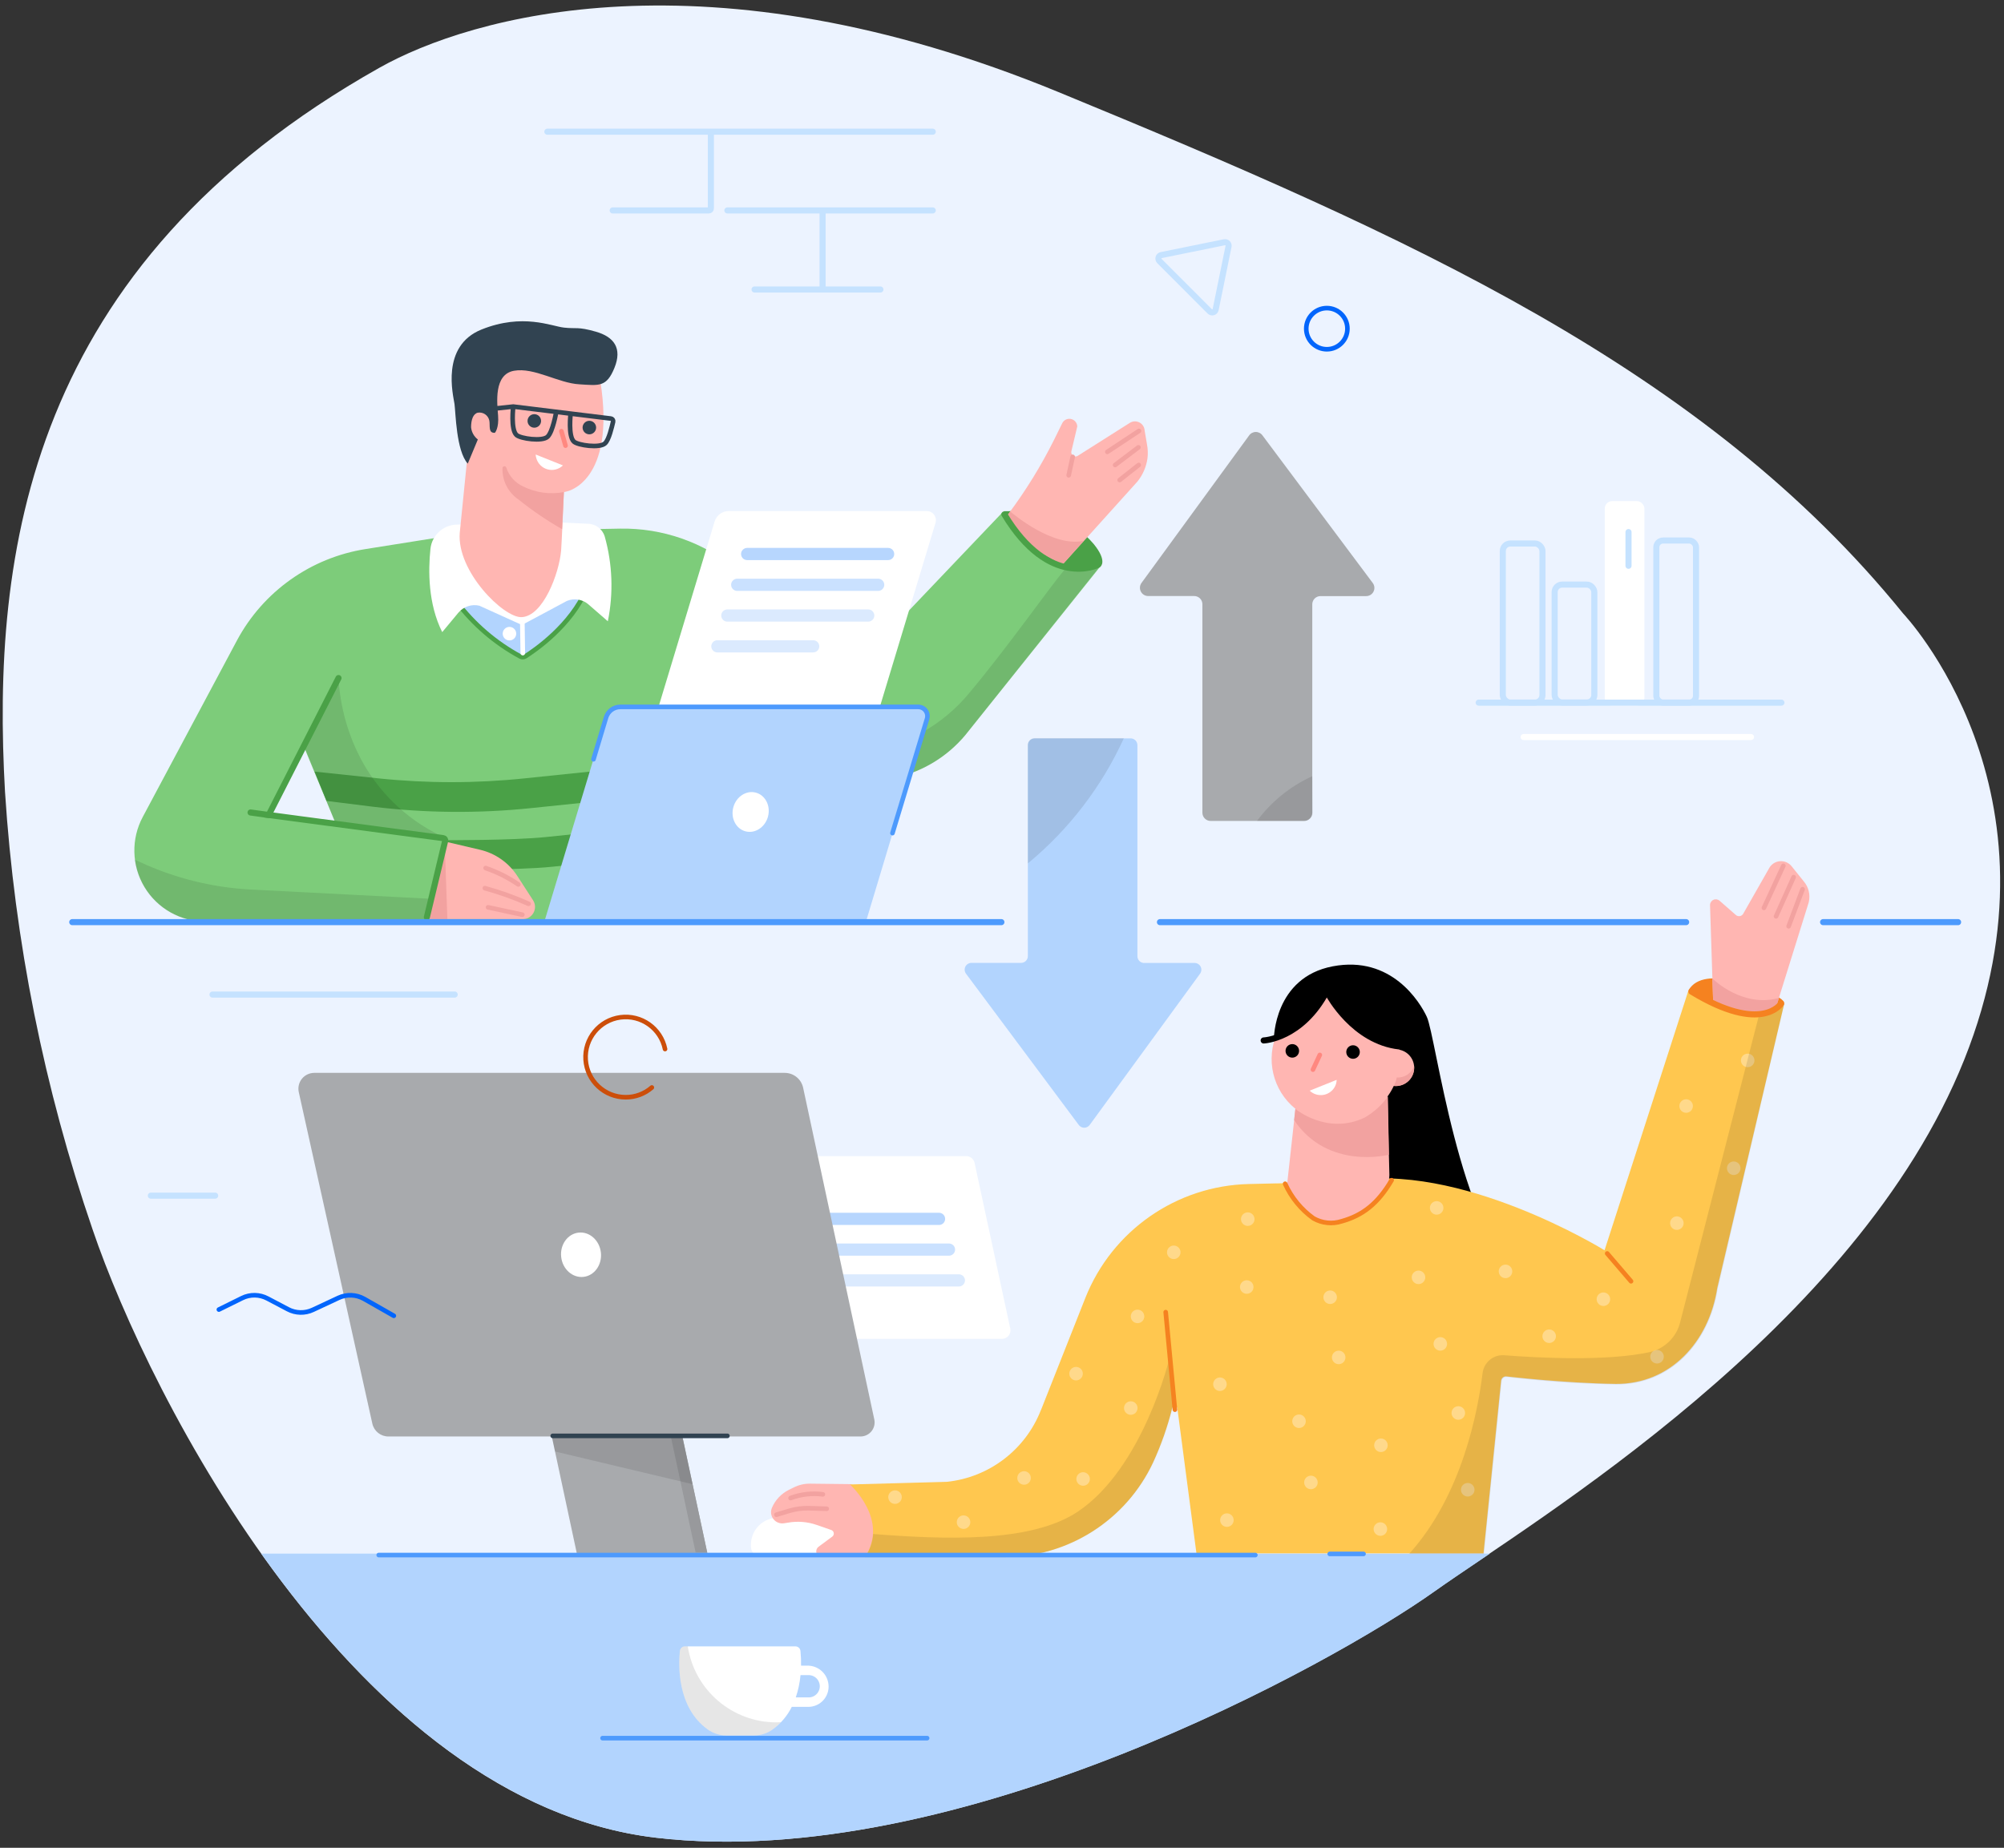 <?xml version="1.0" encoding="UTF-8"?>
<svg width="296px" height="273px" viewBox="0 0 296 273" version="1.1" xmlns="http://www.w3.org/2000/svg" xmlns:xlink="http://www.w3.org/1999/xlink">
    <rect x="0" y="0" width="296" height="273" fill="#333333" stroke="none"/>
    <title>SEO illustrations_2(2)-04</title>
    <g id="Page-1" stroke="none" stroke-width="1" fill="none" fill-rule="evenodd">
        <g id="MC-1263-DWP-Landing-Page-Web" transform="translate(-258, -1731)">
            <g id="SEO-illustrations_2(2)-04" transform="translate(258, 1731)">
                <path d="M56.06,10 C69.46,2.46 104.36,-7.79 156.33,13.6 C208.3,34.99 251.74,54.4 281.12,90.66 C281.12,90.66 306.03,116.8 290.12,156.58 C274.21,196.36 226.46,224.72 211.79,235.16 C197.12,245.6 141.41,276.73 96.9,271.51 C52.39,266.29 22,206.18 13.68,181.66 C6.511,160.778 2.159,139.033 0.74,117 C-1.24,81.86 4,39.3 56.06,10 Z" id="Path" fill="#ECF3FF" fill-rule="nonzero"></path>
                <path d="M220.06,229.54 L38.59,229.54 C53.12,250 73,268.7 96.9,271.51 C141.41,276.73 197.11,245.65 211.78,235.2 C213.91,233.69 216.74,231.79 220.06,229.54 Z" id="Path" fill="#B2D4FE" fill-rule="nonzero"></path>
                <path d="M162.55,83.71 C162.55,83.71 163.62,82.92 161.55,80.38 C158.48,76.765 153.797,74.938 149.09,75.52 L148.29,75.52 L153.44,87.83 L162.55,83.71 Z" id="Path" fill="#4AA147" fill-rule="nonzero"></path>
                <path d="M147.38,78.08 L149,75.85 C151.544,72.439 153.779,68.808 155.68,65 L156.9,62.52 C157.158,62.006 157.752,61.756 158.3,61.93 L158.3,61.93 C158.77,62.08 159.097,62.507 159.12,63 L158.26,66.62 C158.174,66.886 158.274,67.177 158.505,67.335 C158.737,67.492 159.044,67.478 159.26,67.3 L166.87,62.48 C167.3,62.204 167.845,62.179 168.299,62.414 C168.753,62.65 169.047,63.109 169.07,63.62 L169.41,65.62 C169.546,66.305 169.573,67.007 169.49,67.7 C169.317,68.964 168.802,70.157 168,71.15 L156.91,83.46 L147.38,78.08 Z" id="Path" fill="#FFB6B2" fill-rule="nonzero"></path>
                <path d="M149.22,75.58 L149.03,75.85 L147.38,78.08 L156.87,83.46 L160.08,79.9 C155.53,80.9 149.74,76 149.22,75.58 Z" id="Path" fill="#F2A2A0" fill-rule="nonzero"></path>
                <line x1="158.44" y1="67.5" x2="157.85" y2="70.22" id="Path" stroke="#F2A2A0" stroke-width="0.68" stroke-linecap="round"></line>
                <line x1="163.56" y1="66.76" x2="168.23" y2="63.67" id="Path" stroke="#F2A2A0" stroke-width="0.68" stroke-linecap="round"></line>
                <line x1="168.15" y1="66.09" x2="164.71" y2="68.7" id="Path" stroke="#F2A2A0" stroke-width="0.68" stroke-linecap="round"></line>
                <line x1="168.19" y1="68.7" x2="165.38" y2="70.92" id="Path" stroke="#F2A2A0" stroke-width="0.68" stroke-linecap="round"></line>
                <path d="M148,75.77 L129.69,95 C127.699,96.967 124.545,97.113 122.38,95.34 L108.74,84.1 C103.923,80.117 97.84,77.989 91.59,78.1 L70.48,78.5 L54,81.12 C45.902,82.397 38.87,87.393 35,94.62 L21.09,120.69 C19.345,123.945 19.439,127.877 21.337,131.045 C23.234,134.214 26.657,136.152 30.35,136.15 L98.35,136.15 L103,106 L120.5,113.74 C128.191,117.146 137.207,115.045 142.6,108.59 L162.6,83.59 C162.6,83.59 154.71,86.33 148,75.77 Z M39.62,120.7 L44.9,110.34 L49.64,121.82 L39.62,120.7 Z" id="Shape" fill="#7DCC7A" fill-rule="nonzero"></path>
                <path d="M65.68,124.13 C65.68,124.13 75.68,124.18 80.62,123.67 L91.62,122.53 L89.62,127.22 L81.62,128.05 C76.06,128.63 64.89,128.45 64.89,128.45 L65.68,124.13 Z" id="Path" fill="#4AA147" fill-rule="nonzero"></path>
                <path d="M67.45,88.92 C69.972,92.249 73.177,95.001 76.85,96.99 C77.07,97.115 77.34,97.115 77.56,96.99 C78.98,96.09 84.38,92.41 86.64,86.99 L67.45,88.92 Z" id="Path" fill="#B2D4FE" fill-rule="nonzero"></path>
                <path d="M67.45,88.92 C69.972,92.249 73.177,95.001 76.85,96.99 C77.07,97.115 77.34,97.115 77.56,96.99 C78.98,96.09 84.38,92.41 86.64,86.99 L67.45,88.92 Z" id="Path" stroke="#4AA147" stroke-width="0.68" stroke-linecap="round"></path>
                <line x1="77.15" y1="91.81" x2="77.22" y2="96.49" id="Path" stroke="#FFFFFF" stroke-width="0.68" stroke-linecap="round"></line>
                <path d="M76.71,77.16 L67.38,77.51 C65.402,77.598 63.786,79.121 63.58,81.09 C63.24,84.3 63.22,89.22 65.32,93.39 L67.73,90.49 C68.49,89.608 69.677,89.223 70.81,89.49 L77.14,92.36 L76.71,77.16 Z" id="Path" fill="#FFFFFF" fill-rule="nonzero"></path>
                <path d="M76.47,76.91 L86.8,77.38 C87.961,77.387 88.983,78.149 89.32,79.26 C90.468,83.341 90.626,87.636 89.78,91.79 L86.93,89.31 C86.053,88.542 84.818,88.337 83.74,88.78 L77.05,92.36 L76.47,76.91 Z" id="Path" fill="#FFFFFF" fill-rule="nonzero"></path>
                <path d="M157.23,84.18 C154.65,87.28 149.17,95.18 143.23,102.31 C139.226,107.201 133.5,110.372 127.23,111.17 L125.23,115.17 C131.747,116.169 138.312,113.689 142.54,108.63 L162.54,83.56 C160.865,84.266 159.023,84.481 157.23,84.18 L157.23,84.18 Z" id="Path" fill="#000000" fill-rule="nonzero" opacity="0.1" style="mix-blend-mode: multiply;"></path>
                <path d="M129.13,107.17 L96.44,107.17 L105.55,77.06 C105.831,76.135 106.683,75.502 107.65,75.5 L136.88,75.5 C137.309,75.501 137.713,75.704 137.969,76.049 C138.225,76.394 138.303,76.839 138.18,77.25 L129.13,107.17 Z" id="Path" fill="#FFFFFF" fill-rule="nonzero"></path>
                <path d="M88.68,56.33 L74.28,51.67 L68.41,60.08 L69,67.84 L69,67.84 L67.91,78.7 C67.43,84.39 74.38,91.3 77.05,91.18 C80.23,91.03 82.58,84.73 82.88,81.35 C82.96,80.47 83.29,72.71 83.29,72.71 L83.75,72.6 C83.75,72.6 91,71.19 88.68,56.33 Z" id="Path" fill="#FFB6B2" fill-rule="nonzero"></path>
                <path d="M69.09,68.5 L70.58,64.93 C70.014,64.492 69.653,63.842 69.58,63.13 C69.58,62.04 69.88,61.13 70.58,60.97 C71.375,60.842 72.128,61.369 72.28,62.16 C72.41,62.92 72.09,64.02 73.1,63.94 C73.1,63.94 73.72,63.29 73.57,61.39 C73.42,59.49 72.92,55.32 75.91,54.78 C78.9,54.24 82.49,56.62 85.59,56.78 C88.48,56.96 89.59,57.23 90.76,54.34 C91.93,51.45 90.7,49.77 88,49 C85.3,48.23 85.15,48.61 83.29,48.4 C81.43,48.19 77.21,46.24 71.13,48.68 C65.05,51.12 66.95,58.42 67.13,59.68 C67.31,60.94 67.37,66.6 69.09,68.5 Z" id="Path" fill="#314351" fill-rule="nonzero"></path>
                <path d="M83.29,72.7 C81.254,73.088 79.147,72.8 77.29,71.88 C76.091,71.344 75.178,70.321 74.78,69.07 C74.733,68.944 74.606,68.867 74.472,68.884 C74.339,68.9 74.235,69.006 74.22,69.14 C74.152,70.991 75.04,72.747 76.57,73.79 C78.602,75.419 80.759,76.887 83.02,78.18 L83.29,72.7 Z" id="Path" fill="#F2A2A0" fill-rule="nonzero"></path>
                <circle id="Oval" fill="#314351" fill-rule="nonzero" cx="78.92" cy="62.19" r="1"></circle>
                <circle id="Oval" fill="#314351" fill-rule="nonzero" cx="87.05" cy="63.17" r="1"></circle>
                <path d="M75.81,60.07 C75.81,60.07 75.4,63.45 76.29,64.27 C76.89,64.81 80.12,65.27 80.89,64.52 C81.66,63.77 82.15,60.91 82.15,60.91" id="Path" stroke="#314351" stroke-width="0.68"></path>
                <path d="M84.29,61.05 C84.29,61.05 83.88,64.44 84.77,65.25 C85.37,65.79 88.6,66.25 89.37,65.5 C89.94,64.97 90.37,63.11 90.56,62.29 C90.58,62.186 90.556,62.078 90.493,61.993 C90.431,61.907 90.335,61.852 90.23,61.84 L75.81,60.07 L72.01,60.47" id="Path" stroke="#314351" stroke-width="0.68"></path>
                <line x1="82.92" y1="63.71" x2="83.53" y2="65.84" id="Path" stroke="#FF8880" stroke-width="0.68" stroke-linecap="round"></line>
                <path d="M79.12,67.15 C79.129,67.34 79.163,67.528 79.22,67.71 C79.449,68.512 80.082,69.134 80.887,69.349 C81.693,69.565 82.552,69.341 83.15,68.76 L79.12,67.15 Z" id="Path" fill="#FFFFFF" fill-rule="nonzero"></path>
                <line x1="110.36" y1="81.85" x2="131.18" y2="81.85" id="Path" stroke="#4D9AFD" stroke-width="1.8" opacity="0.4" stroke-linecap="round"></line>
                <line x1="108.89" y1="86.4" x2="129.71" y2="86.4" id="Path" stroke="#4D9AFD" stroke-width="1.8" opacity="0.3" stroke-linecap="round"></line>
                <line x1="107.43" y1="90.94" x2="128.24" y2="90.94" id="Path" stroke="#4D9AFD" stroke-width="1.8" opacity="0.2" stroke-linecap="round"></line>
                <line x1="105.96" y1="95.49" x2="120.11" y2="95.49" id="Path" stroke="#4D9AFD" stroke-width="1.8" opacity="0.2" stroke-linecap="round"></line>
                <path d="M46.46,114 L55.92,115 C63.084,115.745 70.306,115.745 77.47,115 L88.47,113.86 L86.47,118.56 L78.47,119.39 C70.697,120.199 62.858,120.132 55.1,119.19 L48.23,118.33 L46.46,114 Z" id="Path" fill="#4AA147" fill-rule="nonzero"></path>
                <path d="M49.61,121.73 L66.08,123.93 C60.788,121.63 56.394,117.662 53.57,112.63 C51.463,108.8 50.243,104.545 50,100.18 L44.9,110.18 L49.61,121.73 Z" id="Path" fill="#000000" fill-rule="nonzero" opacity="0.1" style="mix-blend-mode: multiply;"></path>
                <path d="M63.81,132.8 L37,131.42 C31.34,131.121 25.79,129.739 20.65,127.35 L19.91,127 C20.589,132.236 25.05,136.154 30.33,136.15 L62.89,136.15 L63.81,132.8 Z" id="Path" fill="#000000" fill-rule="nonzero" opacity="0.1" style="mix-blend-mode: multiply;"></path>
                <path d="M65.63,124.31 L70.88,125.54 C73.157,126.066 75.14,127.458 76.41,129.42 L78.73,133 C79.094,133.557 79.123,134.269 78.805,134.854 C78.488,135.438 77.875,135.802 77.21,135.8 L63,135.8 L65.63,124.31 Z" id="Path" fill="#FFB6B2" fill-rule="nonzero"></path>
                <polygon id="Path" fill="#F2A2A0" fill-rule="nonzero" points="62.89 135.8 66.08 135.8 65.69 124.66"></polygon>
                <path d="M71.73,128.25 C73.442,128.835 75.067,129.649 76.56,130.67" id="Path" stroke="#F2A2A0" stroke-width="0.68" stroke-linecap="round"></path>
                <path d="M71.62,131.22 C73.825,131.826 75.982,132.598 78.07,133.53" id="Path" stroke="#F2A2A0" stroke-width="0.68" stroke-linecap="round"></path>
                <line x1="72.09" y1="134.05" x2="77.15" y2="135.14" id="Path" stroke="#F2A2A0" stroke-width="0.68" stroke-linecap="round"></line>
                <path d="M50,100.18 L39.69,120.41 L65.47,123.83 C65.564,123.841 65.649,123.893 65.703,123.972 C65.757,124.05 65.774,124.148 65.75,124.24 L63.05,135.51" id="Path" stroke="#4AA147" stroke-width="0.9" stroke-linecap="round"></path>
                <line x1="39.69" y1="120.41" x2="37.01" y2="120.04" id="Path" stroke="#4AA147" stroke-width="0.9" stroke-linecap="round"></line>
                <path d="M162.16,83.46 C162.16,83.46 155,87.05 148.35,76" id="Path" stroke="#4AA147" stroke-width="0.9" stroke-linecap="round"></path>
                <circle id="Oval" fill="#FFFFFF" fill-rule="nonzero" cx="75.25" cy="93.62" r="1"></circle>
                <path d="M127.91,136.15 L80.41,136.15 L89.52,106 C89.802,105.072 90.66,104.438 91.63,104.44 L135.63,104.44 C136.059,104.441 136.463,104.644 136.719,104.989 C136.975,105.334 137.053,105.779 136.93,106.19 L127.91,136.15 Z" id="Path" fill="#B2D4FE" fill-rule="nonzero"></path>
                <ellipse id="Oval" fill="#FFFFFF" fill-rule="nonzero" transform="translate(110.874, 119.964) rotate(-74.8) translate(-110.874, -119.964) " cx="110.874" cy="119.964" rx="2.96" ry="2.65"></ellipse>
                <path d="M87.66,112.18 L89.52,106 C89.802,105.072 90.66,104.438 91.63,104.44 L135.63,104.44 C136.059,104.441 136.463,104.644 136.719,104.989 C136.975,105.334 137.053,105.779 136.93,106.19 L131.82,123.09" id="Path" stroke="#4D9AFD" stroke-width="0.68" stroke-linecap="round"></path>
                <path d="M148,197.81 L112.75,197.81 L106.94,170.81 L142.72,170.81 C143.315,170.811 143.827,171.228 143.95,171.81 L149.22,196.28 C149.305,196.651 149.217,197.041 148.979,197.339 C148.742,197.637 148.381,197.811 148,197.81 L148,197.81 Z" id="Path" fill="#FFFFFF" fill-rule="nonzero"></path>
                <line x1="138.7" y1="180.08" x2="117.88" y2="180.08" id="Path" stroke="#4D9AFD" stroke-width="1.8" opacity="0.4" stroke-linecap="round"></line>
                <line x1="140.17" y1="184.62" x2="119.35" y2="184.62" id="Path" stroke="#4D9AFD" stroke-width="1.8" opacity="0.3" stroke-linecap="round"></line>
                <line x1="141.63" y1="189.17" x2="120.82" y2="189.17" id="Path" stroke="#4D9AFD" stroke-width="1.8" opacity="0.2" stroke-linecap="round"></line>
                <line x1="22.28" y1="176.65" x2="31.78" y2="176.65" id="Path" stroke="#C5E2FF" stroke-width="0.9" stroke-linecap="round"></line>
                <polygon id="Path" fill="#A8AAAD" fill-rule="nonzero" points="85.23 229.65 104.52 229.65 99.48 206.14 80.2 206.14"></polygon>
                <polygon id="Path" fill="#A8AAAD" fill-rule="nonzero" points="102.75 229.38 104.46 229.38 99.48 206.14 97.78 206.14"></polygon>
                <polygon id="Path" fill="#000000" fill-rule="nonzero" opacity="0.1" style="mix-blend-mode: multiply;" points="102.75 229.38 104.46 229.38 99.48 206.14 97.78 206.14"></polygon>
                <polygon id="Path" fill="#000000" fill-rule="nonzero" opacity="0.1" style="mix-blend-mode: multiply;" points="99.48 206.14 80.2 206.14 81.98 214.45 102.29 219.28"></polygon>
                <path d="M46.41,158.51 L115.9,158.51 C117.219,158.506 118.36,159.429 118.63,160.72 L129.14,209.72 C129.268,210.328 129.119,210.961 128.732,211.446 C128.345,211.932 127.761,212.22 127.14,212.23 L57.36,212.23 C56.231,212.23 55.252,211.45 55,210.35 L44.13,161.35 C43.979,160.659 44.148,159.937 44.591,159.385 C45.034,158.833 45.703,158.512 46.41,158.51 Z" id="Path" fill="#A8AAAD" fill-rule="nonzero"></path>
                <line x1="81.64" y1="212.14" x2="107.44" y2="212.14" id="Path" stroke="#314351" stroke-width="0.68" stroke-linecap="round"></line>
                <ellipse id="Oval" fill="#FFFFFF" fill-rule="nonzero" transform="translate(85.821, 185.381) rotate(-6.4) translate(-85.821, -185.381) " cx="85.821" cy="185.381" rx="2.95" ry="3.29"></ellipse>
                <path d="M32.33,193.48 L35.75,191.79 C36.942,191.198 38.347,191.221 39.52,191.85 L42.52,193.43 C43.667,194.039 45.034,194.072 46.21,193.52 L50,191.75 C51.211,191.188 52.618,191.244 53.78,191.9 L58.17,194.4" id="Path" stroke="#0265FC" stroke-width="0.68" stroke-linecap="round"></path>
                <path d="M96.28,160.67 C95.211,161.603 93.839,162.115 92.42,162.11 C89.3,162.11 86.714,159.692 86.504,156.579 C86.294,153.466 88.533,150.723 91.624,150.304 C94.716,149.885 97.604,151.933 98.23,154.99" id="Path" stroke="#CC4E0A" stroke-width="0.68" stroke-linecap="round"></path>
                <line x1="31.39" y1="146.94" x2="67.16" y2="146.94" id="Path" stroke="#C5E2FF" stroke-width="0.9" stroke-linecap="round"></line>
                <path d="M263.46,148 C263.307,147.765 263.097,147.573 262.85,147.44 C260.41,146.19 251.73,142.32 249.41,146.29 C249.41,146.28 261.56,154.24 263.46,148 Z" id="Path" fill="#F58220" fill-rule="nonzero"></path>
                <path d="M196.09,180.72 L198.47,184.17 C198.67,184.462 198.98,184.661 199.329,184.719 C199.678,184.778 200.036,184.691 200.32,184.48 C203.832,181.954 206.317,178.248 207.32,174.04 L204.69,174.04 L196.09,180.72 Z" id="Path" fill="#FFFFFF" fill-rule="nonzero"></path>
                <path d="M115,224.23 L119.75,224.23 C121.959,224.23 123.75,226.021 123.75,228.23 L123.75,228.48 C123.75,229.314 123.074,229.99 122.24,229.99 L112.42,229.99 C112.02,229.99 111.635,229.831 111.352,229.548 C111.069,229.265 110.91,228.88 110.91,228.48 L110.91,228.23 C110.91,227.153 111.343,226.122 112.113,225.369 C112.883,224.616 113.924,224.206 115,224.23 L115,224.23 Z" id="Path" fill="#FFFFFF" fill-rule="nonzero"></path>
                <path d="M127.77,230.07 L121.41,230.07 C121.042,230.064 120.718,229.825 120.605,229.474 C120.492,229.124 120.614,228.74 120.91,228.52 L122.91,227.04 C123.089,226.919 123.183,226.706 123.151,226.493 C123.119,226.279 122.967,226.103 122.76,226.04 L120.6,225.29 C119.254,224.827 117.812,224.714 116.41,224.96 L115.83,225.05 C115.23,225.154 114.621,224.922 114.243,224.444 C113.865,223.966 113.78,223.32 114.02,222.76 L114.02,222.76 C114.513,221.614 115.395,220.679 116.51,220.12 L117.24,219.76 C117.99,219.381 118.82,219.189 119.66,219.2 L125.66,219.27 C125.66,219.27 132.68,223.08 127.77,230.07 Z" id="Path" fill="#FFB6B2" fill-rule="nonzero"></path>
                <path d="M114.68,223.79 L116.68,223.19 C117.605,222.921 118.567,222.8 119.53,222.83 L122.11,222.91" id="Path" stroke="#F2A2A0" stroke-width="0.68" stroke-linecap="round"></path>
                <path d="M121.54,220.78 C119.929,220.57 118.291,220.758 116.77,221.33" id="Path" stroke="#F2A2A0" stroke-width="0.68" stroke-linecap="round"></path>
                <path d="M253.12,150.52 L252.58,133.74 C252.572,133.403 252.764,133.092 253.069,132.949 C253.375,132.806 253.736,132.858 253.99,133.08 L256.4,135.19 C256.561,135.328 256.776,135.387 256.985,135.35 C257.194,135.313 257.376,135.185 257.48,135 L261.3,128.29 C261.614,127.7 262.202,127.306 262.867,127.24 C263.532,127.174 264.186,127.444 264.61,127.96 L266.41,130.2 C267.147,131.055 267.426,132.213 267.16,133.31 L261.33,152 L253.12,150.52 Z" id="Path" fill="#FFB6B2" fill-rule="nonzero"></path>
                <line x1="260.54" y1="134.13" x2="263.41" y2="127.92" id="Path" stroke="#F2A2A0" stroke-width="0.68" stroke-linecap="round"></line>
                <line x1="262.33" y1="135.38" x2="264.93" y2="129.59" id="Path" stroke="#F2A2A0" stroke-width="0.68" stroke-linecap="round"></line>
                <line x1="264.19" y1="136.85" x2="266.25" y2="131.38" id="Path" stroke="#F2A2A0" stroke-width="0.68" stroke-linecap="round"></line>
                <path d="M262.3,148.93 L262.76,147.45 C257.37,148.91 253.11,144.75 252.93,144.56 L253.05,148.29 C253.077,149.268 253.881,150.046 254.86,150.04 L260.86,150.04 C261.529,150.02 262.11,149.572 262.3,148.93 Z" id="Path" fill="#F2A2A0" fill-rule="nonzero"></path>
                <path d="M190.13,174.81 C190.13,174.81 192.27,180.17 196.13,180.72 L192.75,183.82 C192.32,184.216 191.719,184.37 191.152,184.229 C190.584,184.088 190.125,183.672 189.93,183.12 C188.903,180.483 188.403,177.67 188.46,174.84 L190.13,174.81 Z" id="Path" fill="#FFFFFF" fill-rule="nonzero"></path>
                <path d="M188.16,153.49 C188.16,153.49 188.16,144.43 196.84,142.77 C205.52,141.11 209.74,148.06 210.75,150.24 C212.11,153.15 215.42,181.24 224.91,189.6 L196.11,177.37 L188.16,153.49 Z" id="Path" fill="#000000" fill-rule="nonzero"></path>
                <path d="M263.54,148.27 C263.54,148.27 259.9,152.66 249.41,146.27 L237,184.72 C237,184.72 215.44,171.38 198.88,174.6 L184.48,174.93 C173.775,175.179 164.258,181.807 160.31,191.76 L153.81,208.19 L153.75,208.32 C151.471,214.178 146.111,218.272 139.86,218.93 L125.54,219.32 C125.54,219.32 131.44,224.59 127.73,230.06 L148.32,230.06 C157.75,230.064 166.329,224.605 170.32,216.06 C171.502,213.486 172.443,210.808 173.13,208.06 C173.161,207.871 173.324,207.732 173.515,207.732 C173.706,207.732 173.869,207.871 173.9,208.06 L176.72,229.5 L219.12,229.5 L221.72,203.99 C221.756,203.625 222.064,203.348 222.43,203.35 C222.58,203.35 230.81,204.35 238.64,204.46 C246.64,204.53 252.4,198.32 253.64,190.32 L263.54,148.27 Z" id="Path" fill="#FFC74F" fill-rule="nonzero"></path>
                <path d="M172.71,200.75 C172.71,200.75 168.85,216.82 159.25,223.3 C152.25,228.03 139.25,227.43 128.97,226.64 C128.886,227.869 128.467,229.052 127.76,230.06 L148.35,230.06 C157.78,230.064 166.359,224.605 170.35,216.06 C171.532,213.486 172.473,210.808 173.16,208.06 C173.209,207.864 173.4,207.738 173.6,207.77 L172.71,200.75 Z" id="Path" fill="#000000" fill-rule="nonzero" opacity="0.1" style="mix-blend-mode: multiply;"></path>
                <line x1="172.18" y1="193.86" x2="173.54" y2="208.27" id="Path" stroke="#F58220" stroke-width="0.68" stroke-linecap="round"></line>
                <g id="Group" opacity="0.6" transform="translate(131, 155)" fill="#FFE5B2" fill-rule="nonzero">
                    <circle id="Oval" cx="42.37" cy="30.02" r="1"></circle>
                    <circle id="Oval" cx="27.94" cy="47.95" r="1"></circle>
                    <circle id="Oval" cx="53.15" cy="35.15" r="1"></circle>
                    <circle id="Oval" cx="81.74" cy="43.55" r="1"></circle>
                    <circle id="Oval" cx="66.73" cy="45.55" r="1"></circle>
                    <circle id="Oval" cx="60.87" cy="54.98" r="1"></circle>
                    <circle id="Oval" cx="53.3" cy="25.12" r="1"></circle>
                    <circle id="Oval" cx="65.47" cy="36.66" r="1"></circle>
                    <circle id="Oval" cx="91.37" cy="32.84" r="1"></circle>
                    <circle id="Oval" cx="125.08" cy="17.6" r="1"></circle>
                    <circle id="Oval" cx="97.82" cy="42.42" r="1"></circle>
                    <circle id="Oval" cx="81.2" cy="23.46" r="1"></circle>
                    <circle id="Oval" cx="113.75" cy="45.45" r="1"></circle>
                    <circle id="Oval" cx="78.52" cy="33.72" r="1"></circle>
                    <circle id="Oval" cx="105.83" cy="36.95" r="1"></circle>
                    <circle id="Oval" cx="127.14" cy="1.67" r="1"></circle>
                    <circle id="Oval" cx="118.05" cy="8.41" r="1"></circle>
                    <circle id="Oval" cx="116.68" cy="25.71" r="1"></circle>
                    <circle id="Oval" cx="37.02" cy="39.49" r="1"></circle>
                    <circle id="Oval" cx="28.98" cy="63.51" r="1"></circle>
                    <circle id="Oval" cx="62.63" cy="64.02" r="1"></circle>
                    <circle id="Oval" cx="85.79" cy="65.1" r="1"></circle>
                    <circle id="Oval" cx="36.02" cy="53.03" r="1"></circle>
                    <circle id="Oval" cx="11.32" cy="69.89" r="1"></circle>
                    <circle id="Oval" cx="20.26" cy="63.36" r="1"></circle>
                    <circle id="Oval" cx="1.2" cy="66.19" r="1"></circle>
                    <circle id="Oval" cx="49.19" cy="49.51" r="1"></circle>
                    <circle id="Oval" cx="72.89" cy="70.91" r="1"></circle>
                    <circle id="Oval" cx="50.22" cy="69.59" r="1"></circle>
                    <circle id="Oval" cx="72.97" cy="58.53" r="1"></circle>
                    <circle id="Oval" cx="84.4" cy="53.76" r="1"></circle>
                </g>
                <line x1="201.4" y1="229.58" x2="196.41" y2="229.58" id="Path" stroke="#4D9AFD" stroke-width="0.68" stroke-linecap="round"></line>
                <circle id="Oval" fill="#FFB6B2" fill-rule="nonzero" cx="206.17" cy="157.75" r="2.71"></circle>
                <path d="M206.73,155.66 C206.368,151.364 203.15,147.855 198.901,147.123 C194.652,146.391 190.445,148.622 188.667,152.549 C186.888,156.477 187.987,161.11 191.34,163.82 L190.12,174.89 C190.987,176.909 192.365,178.667 194.12,179.99 C195.309,180.761 196.794,180.92 198.12,180.42 C200.84,179.445 203.17,177.613 204.76,175.2 C205.065,174.723 205.225,174.167 205.22,173.6 L204.94,162 C206.281,160.171 206.917,157.92 206.73,155.66 L206.73,155.66 Z" id="Path" fill="#FFB6B2" fill-rule="nonzero"></path>
                <path d="M188.16,153.49 C188.16,153.49 191.72,152.77 195.87,147.19 C195.87,147.19 199.64,154.28 206.64,155.05 L208.17,151.24 C208.17,151.24 204.45,145.83 195.74,145.24 C195.74,145.21 188.9,147.07 188.16,153.49 Z" id="Path" fill="#000000" fill-rule="nonzero"></path>
                <path d="M191.33,163.83 C191.33,163.83 196.01,167.77 201.58,165.11 C202.927,164.327 204.093,163.267 205,162 L205.15,170.6 C205.15,170.6 196.15,172.94 191.15,165.49 L191.33,163.83 Z" id="Path" fill="#F2A2A0" fill-rule="nonzero"></path>
                <circle id="Oval" fill="#000000" fill-rule="nonzero" cx="190.88" cy="155.26" r="1"></circle>
                <circle id="Oval" fill="#000000" fill-rule="nonzero" cx="199.85" cy="155.43" r="1"></circle>
                <line x1="194.94" y1="155.86" x2="193.93" y2="158.03" id="Path" stroke="#FF8880" stroke-width="0.68" stroke-linecap="round"></line>
                <path d="M193.45,161.14 C193.582,161.275 193.734,161.39 193.9,161.48 C194.446,161.794 195.095,161.878 195.703,161.713 C196.311,161.548 196.828,161.147 197.14,160.6 C197.322,160.276 197.421,159.912 197.43,159.54 L193.45,161.14 Z" id="Path" fill="#FFFFFF" fill-rule="nonzero"></path>
                <path d="M206.31,159.19 C206.221,159.625 206.073,160.045 205.87,160.44 C206.046,160.455 206.224,160.455 206.4,160.44 C207.118,160.379 207.782,160.035 208.246,159.483 C208.709,158.931 208.934,158.218 208.87,157.5 C208.492,158.573 207.446,159.264 206.31,159.19 L206.31,159.19 Z" id="Path" fill="#F2A2A0" fill-rule="nonzero"></path>
                <path d="M186.65,153.72 C186.65,153.72 192.27,153.51 195.99,146.42" id="Path" stroke="#000000" stroke-width="0.9" stroke-linecap="round"></path>
                <line x1="237.39" y1="185.19" x2="240.91" y2="189.3" id="Path" stroke="#F58220" stroke-width="0.68" stroke-linecap="round"></line>
                <path d="M259.88,149.72 L248.17,195.34 C247.63,197.544 245.892,199.254 243.68,199.76 C237.4,201.15 227.22,200.62 222.21,200.23 C220.591,200.096 219.159,201.275 218.98,202.89 C218.29,208.47 215.98,220.89 208.13,229.58 L219.18,229.58 L221.79,204.07 C221.827,203.698 222.146,203.418 222.52,203.43 L222.52,203.43 C227.894,204.075 233.298,204.445 238.71,204.54 C246.71,204.61 252.47,198.4 253.71,190.4 L263.56,148.27 C262.566,149.21 261.248,149.73 259.88,149.72 Z" id="Path" fill="#000000" fill-rule="nonzero" opacity="0.1" style="mix-blend-mode: multiply;"></path>
                <path d="M189.82,174.89 C190.739,176.932 192.181,178.695 194,180 C195.273,180.73 196.795,180.887 198.19,180.43 C201.25,179.57 203.5,177.86 205.55,174.37" id="Path" stroke="#F58220" stroke-width="0.68" stroke-linecap="round"></path>
                <path d="M263.1,148.24 C263.1,148.24 260.31,152.88 249.83,146.5" id="Path" stroke="#F58220" stroke-width="0.9" stroke-linecap="round"></path>
                <line x1="80.85" y1="19.46" x2="137.77" y2="19.46" id="Path" stroke="#C5E2FF" stroke-width="0.9" stroke-linecap="round"></line>
                <line x1="107.44" y1="31.09" x2="137.77" y2="31.09" id="Path" stroke="#C5E2FF" stroke-width="0.9" stroke-linecap="round"></line>
                <line x1="111.45" y1="42.77" x2="130.04" y2="42.77" id="Path" stroke="#C5E2FF" stroke-width="0.9" stroke-linecap="round"></line>
                <path d="M105,19.54 L105,30.78 C105.003,30.861 104.972,30.94 104.916,30.999 C104.859,31.057 104.781,31.09 104.7,31.09 L90.5,31.09" id="Path" stroke="#C5E2FF" stroke-width="0.9" stroke-linecap="round"></path>
                <line x1="121.5" y1="31.13" x2="121.5" y2="42.51" id="Path" stroke="#C5E2FF" stroke-width="0.9" stroke-linecap="round"></line>
                <line x1="269.28" y1="136.24" x2="289.22" y2="136.24" id="Path" stroke="#4D9AFD" stroke-width="0.9" stroke-linecap="round"></line>
                <line x1="171.33" y1="136.24" x2="249.05" y2="136.24" id="Path" stroke="#4D9AFD" stroke-width="0.9" stroke-linecap="round"></line>
                <line x1="10.67" y1="136.24" x2="147.91" y2="136.24" id="Path" stroke="#4D9AFD" stroke-width="0.9" stroke-linecap="round"></line>
                <rect id="Rectangle" fill="#FFFFFF" fill-rule="nonzero" x="237.03" y="74.03" width="5.86" height="30.2" rx="1.11"></rect>
                <rect id="Rectangle" stroke="#C5E2FF" stroke-width="0.9" stroke-linecap="round" x="221.97" y="80.3" width="5.86" height="23.5" rx="1.11"></rect>
                <rect id="Rectangle" stroke="#C5E2FF" stroke-width="0.9" stroke-linecap="round" x="229.63" y="86.37" width="5.86" height="17.42" rx="1.11"></rect>
                <rect id="Rectangle" stroke="#C5E2FF" stroke-width="0.9" stroke-linecap="round" x="244.65" y="79.86" width="5.86" height="23.94" rx="0.99"></rect>
                <line x1="240.54" y1="78.61" x2="240.54" y2="83.59" id="Path" stroke="#C5E2FF" stroke-width="0.9" stroke-linecap="round"></line>
                <line x1="218.41" y1="103.81" x2="263.12" y2="103.81" id="Path" stroke="#C5E2FF" stroke-width="0.9" stroke-linecap="round"></line>
                <line x1="225.05" y1="108.89" x2="258.63" y2="108.89" id="Path" stroke="#FFFFFF" stroke-width="0.9" stroke-linecap="round"></line>
                <path d="M178.68,46 L171.25,38.56 C171.119,38.425 171.071,38.229 171.125,38.049 C171.179,37.868 171.326,37.731 171.51,37.69 L180.85,35.79 C181.02,35.757 181.195,35.81 181.317,35.933 C181.44,36.055 181.493,36.23 181.46,36.4 L179.56,45.73 C179.524,45.92 179.386,46.074 179.202,46.131 C179.017,46.187 178.816,46.137 178.68,46 L178.68,46 Z" id="Path" stroke="#C5E2FF" stroke-width="0.9" stroke-linecap="round"></path>
                <circle id="Oval" stroke="#0265FC" stroke-width="0.68" stroke-linecap="round" cx="195.98" cy="48.56" r="3.04"></circle>
                <path d="M119.22,246.09 L118.32,246.09 C118.334,245.362 118.304,244.634 118.23,243.91 C118.189,243.527 117.865,243.238 117.48,243.24 L101.18,243.24 C100.788,243.233 100.457,243.529 100.42,243.92 C100.21,245.98 99.98,252.23 104.51,255.5 C105.315,256.084 106.285,256.4 107.28,256.4 L111.39,256.4 C112.353,256.399 113.292,256.103 114.08,255.55 C115.296,254.677 116.282,253.52 116.95,252.18 L119.31,252.18 C120.239,252.204 121.126,251.797 121.714,251.077 C122.301,250.356 122.521,249.405 122.31,248.5 C121.986,247.063 120.693,246.054 119.22,246.09 L119.22,246.09 Z M119.31,250.78 L117.54,250.78 C117.902,249.715 118.137,248.61 118.24,247.49 L119.31,247.49 C119.928,247.442 120.521,247.744 120.845,248.273 C121.169,248.802 121.169,249.468 120.845,249.997 C120.521,250.526 119.928,250.828 119.31,250.78 L119.31,250.78 Z" id="Shape" fill="#FFFFFF" fill-rule="nonzero"></path>
                <path d="M114.68,254.47 C108.143,254.472 102.582,249.702 101.59,243.24 L101.18,243.24 C100.788,243.233 100.457,243.529 100.42,243.92 C100.21,245.98 99.98,252.23 104.51,255.5 C105.315,256.084 106.285,256.4 107.28,256.4 L111.39,256.4 C112.353,256.399 113.292,256.103 114.08,255.55 C114.533,255.22 114.955,254.848 115.34,254.44 L114.68,254.47 Z" id="Path" fill="#000000" fill-rule="nonzero" opacity="0.1" style="mix-blend-mode: multiply;"></path>
                <line x1="185.42" y1="229.75" x2="55.94" y2="229.75" id="Path" stroke="#4D9AFD" stroke-width="0.68" stroke-linecap="round"></line>
                <line x1="89" y1="256.8" x2="136.94" y2="256.8" id="Path" stroke="#4D9AFD" stroke-width="0.68" stroke-linecap="round"></line>
                <path d="M177.6,89.28 L177.6,120.07 C177.6,120.74 178.14,121.285 178.81,121.29 L192.61,121.29 C193.284,121.29 193.83,120.744 193.83,120.07 L193.83,89.28 C193.83,88.612 194.372,88.07 195.04,88.07 L201.76,88.07 C202.226,88.084 202.658,87.829 202.871,87.415 C203.084,87.001 203.041,86.501 202.76,86.13 L186.49,64.35 C186.265,64.019 185.89,63.821 185.49,63.821 C185.09,63.821 184.715,64.019 184.49,64.35 L168.6,86.13 C168.333,86.503 168.298,86.994 168.509,87.401 C168.72,87.808 169.141,88.063 169.6,88.06 L176.36,88.06 C176.688,88.052 177.005,88.177 177.239,88.407 C177.472,88.637 177.603,88.952 177.6,89.28 Z" id="Path" fill="#A8AAAD" fill-rule="nonzero"></path>
                <path d="M168,141.26 L168,110.09 C168,109.538 167.552,109.09 167,109.09 L152.82,109.09 C152.268,109.09 151.82,109.538 151.82,110.09 L151.82,141.26 C151.82,141.812 151.372,142.26 150.82,142.26 L143.53,142.26 C143.137,142.243 142.769,142.458 142.592,142.81 C142.415,143.161 142.461,143.584 142.71,143.89 L159.32,166.18 C159.506,166.452 159.815,166.615 160.145,166.615 C160.475,166.615 160.784,166.452 160.97,166.18 L177.23,143.89 C177.473,143.583 177.515,143.162 177.336,142.813 C177.158,142.464 176.792,142.252 176.4,142.27 L169.09,142.27 C168.808,142.296 168.528,142.2 168.32,142.008 C168.112,141.815 167.996,141.543 168,141.26 Z" id="Path" fill="#B2D4FE" fill-rule="nonzero"></path>
                <path d="M152.82,109.07 C152.268,109.07 151.82,109.518 151.82,110.07 L151.82,127.56 C157.884,122.549 162.733,116.227 166,109.07 L152.82,109.07 Z" id="Path" fill="#000000" fill-rule="nonzero" opacity="0.1" style="mix-blend-mode: multiply;"></path>
                <path d="M193.83,114.68 C190.59,116.155 187.779,118.43 185.66,121.29 L192.66,121.29 C193.334,121.29 193.88,120.744 193.88,120.07 L193.83,114.68 Z" id="Path" fill="#000000" fill-rule="nonzero" opacity="0.1" style="mix-blend-mode: multiply;"></path>
            </g>
        </g>
    </g>
</svg>